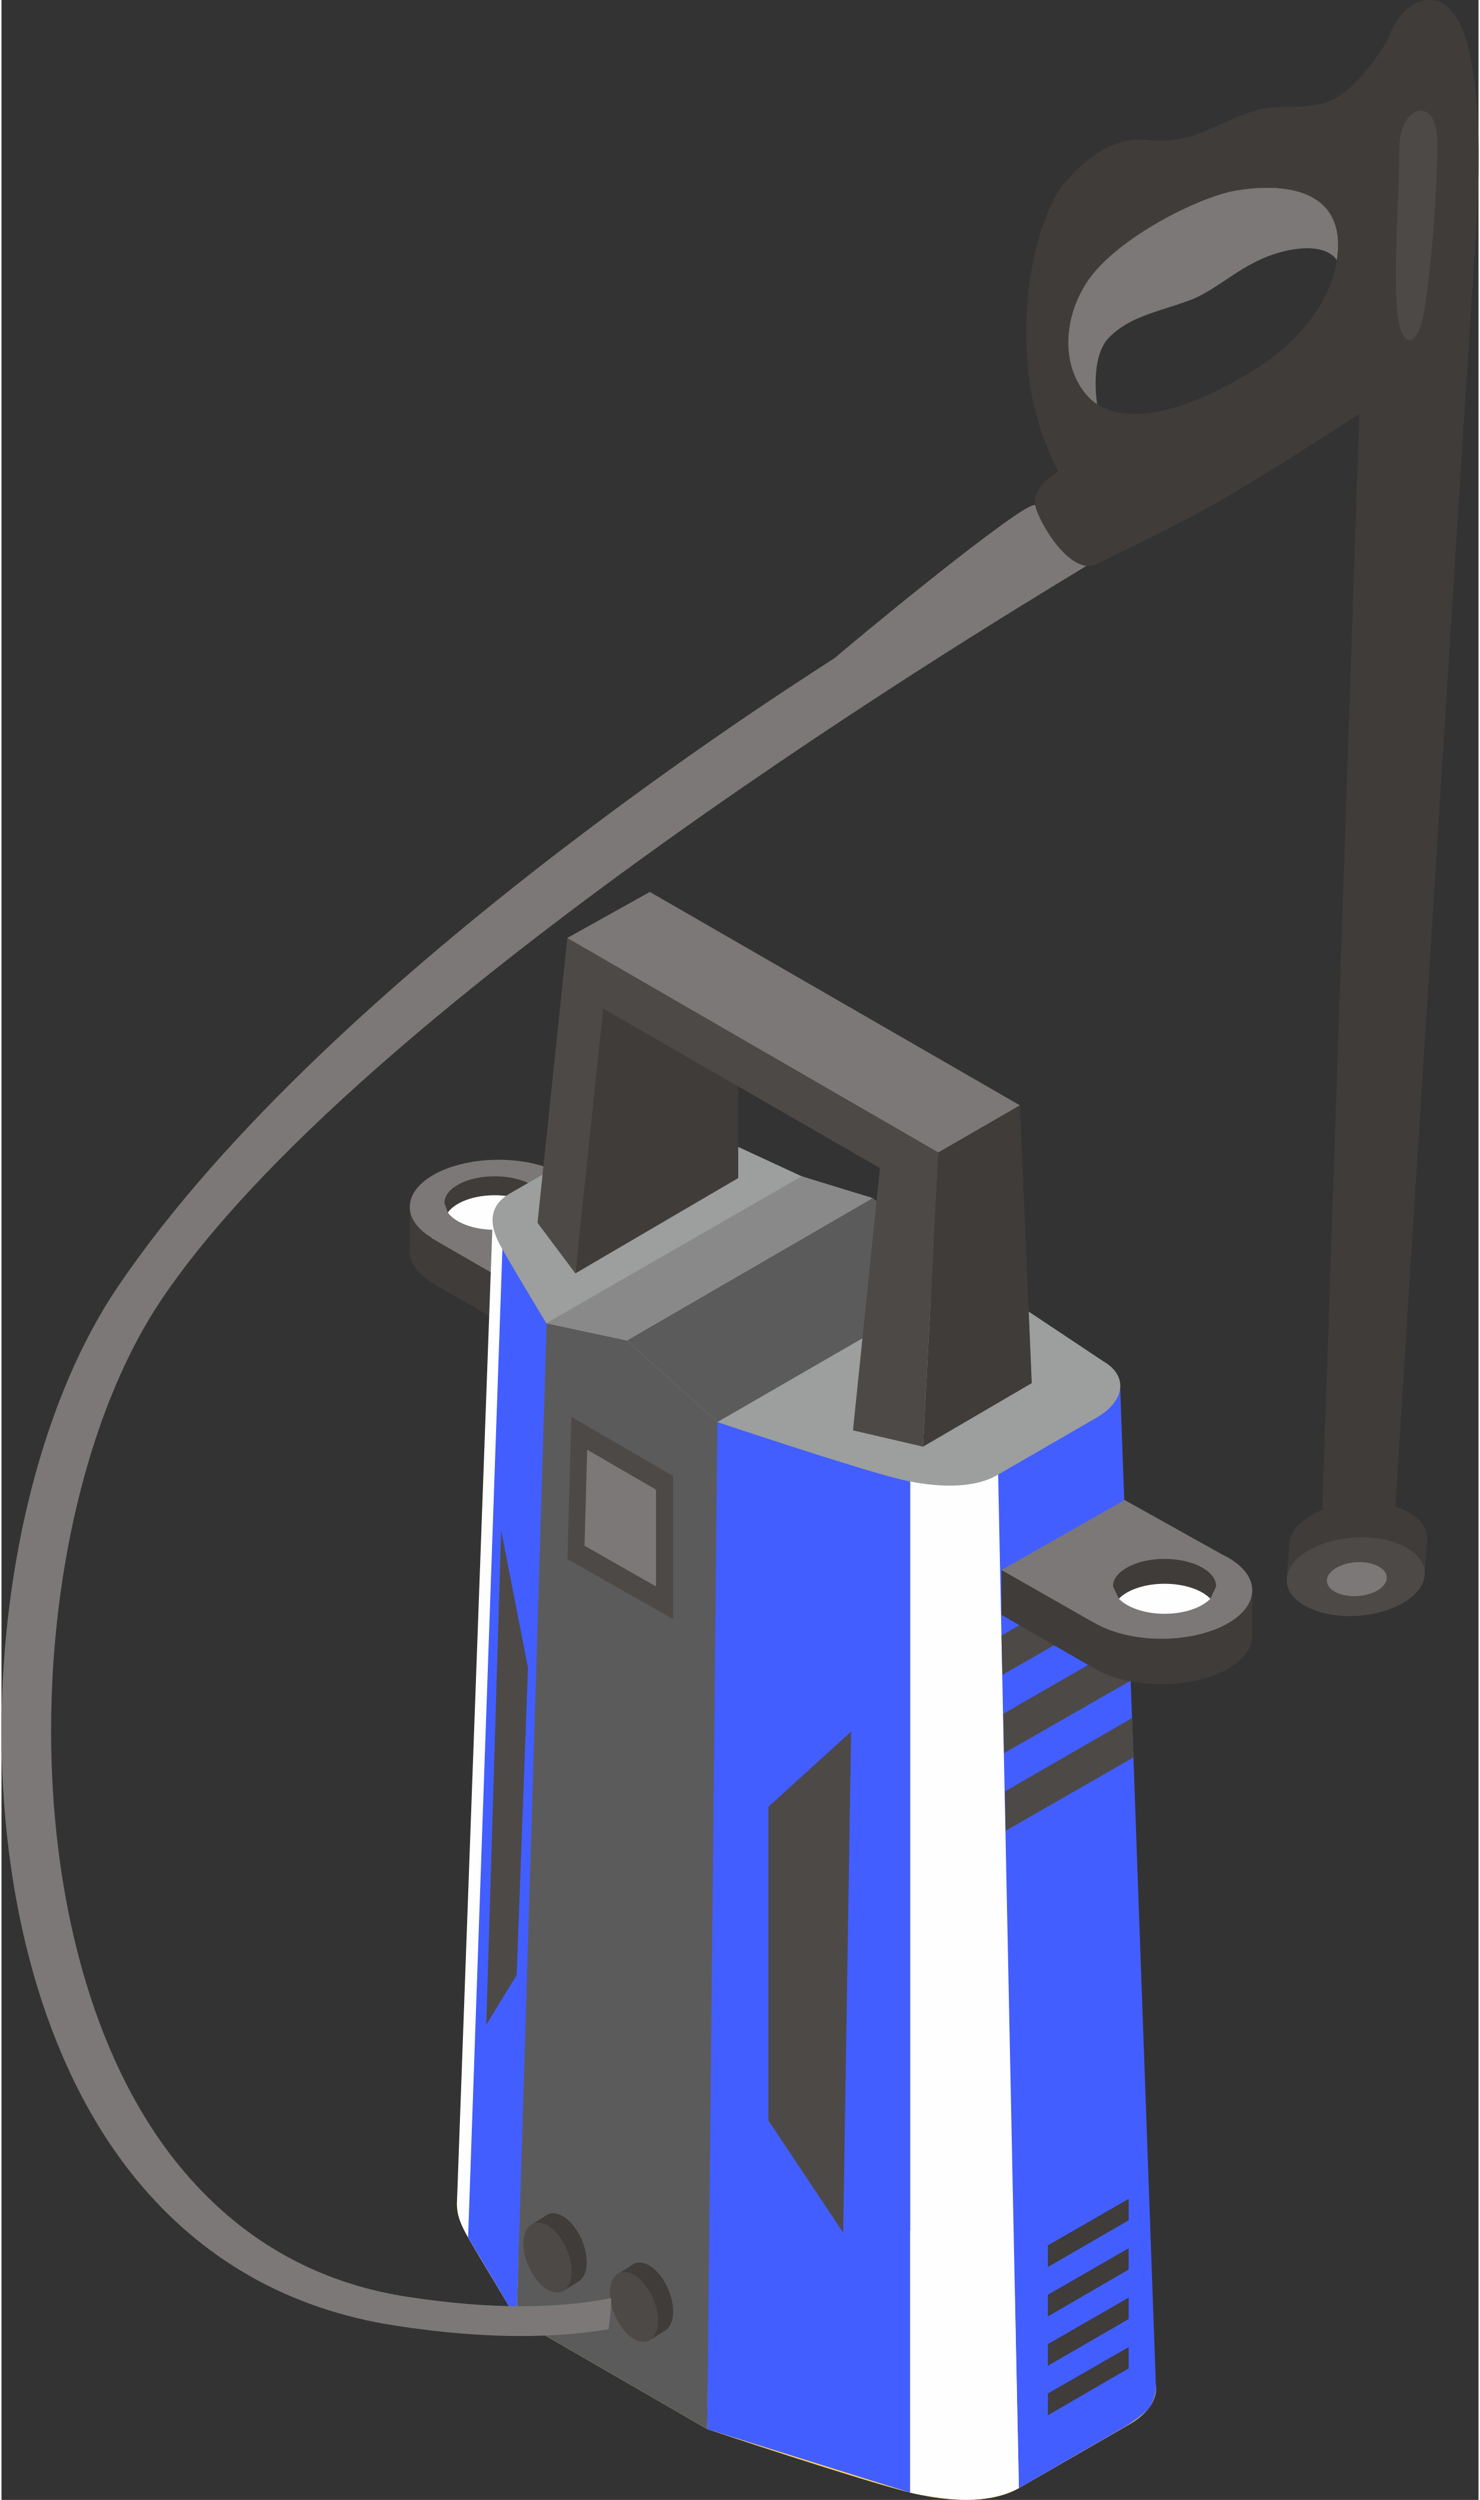 <?xml version="1.0" encoding="UTF-8"?> <!-- Creator: CorelDRAW 2020 (64-Bit) --> <svg xmlns="http://www.w3.org/2000/svg" xmlns:xlink="http://www.w3.org/1999/xlink" xmlns:xodm="http://www.corel.com/coreldraw/odm/2003" xml:space="preserve" width="151px" height="255px" shape-rendering="geometricPrecision" text-rendering="geometricPrecision" image-rendering="optimizeQuality" fill-rule="evenodd" clip-rule="evenodd" viewBox="0 0 150.2 254.16"><rect x="0" y="0" width="150.2" height="254.16" fill="#333333" stroke="none"/> <g id="Слой_x0020_1">  <g id="_3180080365936"> <path fill="#3F3C3A" fill-rule="nonzero" d="M57.07 123.93l-0.01 0c-1.64,-0.92 -3.95,-1.48 -6.52,-1.48 -4.98,0 -9.02,2.14 -9.02,4.79 0,1.21 0.86,2.31 2.25,3.16l-0.03 0.01 13.09 7.55 12.44 -7.08 -12.2 -6.95z"></path> <polygon fill="#3F3C3A" fill-rule="nonzero" points="65.96,128.92 69.28,128.92 69.28,126.35 65.96,126.35 "></polygon> <polygon fill="#3F3C3A" fill-rule="nonzero" points="41.52,127.63 44.85,127.63 44.85,122.66 41.52,122.66 "></polygon> <path fill="#7B7877" fill-rule="nonzero" d="M57.07 119.4l-0.01 0c-1.64,-0.92 -3.95,-1.49 -6.52,-1.49 -4.98,0 -9.02,2.15 -9.02,4.8 0,1.21 0.86,2.31 2.25,3.15l-0.03 0.02 13.09 7.55 12.44 -7.08 -12.2 -6.95z"></path> <path fill="#3F3C3A" fill-rule="nonzero" d="M50.15 121.52c2.19,0 4.04,0.73 4.77,1.76l0.36 -0.97c0,-1.51 -2.3,-2.72 -5.13,-2.72 -2.82,0 -5.11,1.21 -5.11,2.72l0.35 0.97c0.73,-1.03 2.59,-1.76 4.76,-1.76z"></path> <path fill="#FEFEFE" fill-rule="nonzero" d="M50.15 125.03c2.19,0 4.04,-0.73 4.77,-1.75 -0.73,-1.03 -2.58,-1.76 -4.77,-1.76 -2.17,0 -4.03,0.73 -4.76,1.76 0.73,1.02 2.59,1.75 4.76,1.75z"></path> <path fill="#FED562" fill-rule="nonzero" d="M92.41 253.42c-5.25,-1.3 -20.64,-6.46 -20.64,-6.46l-19.38 -11.19c0,0 -3.73,-6.21 -4.94,-8.3 -0.8,-1.4 -2.47,-4.49 0.8,-6.39l11.23 -6.48c3.28,-1.89 8.22,-2.1 11.06,-0.46l44.95 25.95c2.83,1.65 2.48,4.5 -0.79,6.39l-11.24 6.48c-3.27,1.9 -8.37,1.13 -11.05,0.46z"></path> <path fill="#FEFEFE" fill-rule="nonzero" d="M49.94 124.26l-3.62 99.57c0,0 0,0.77 0.13,1.36 0.15,0.65 0.5,1.36 0.73,1.79 0.65,1.18 2.76,4.66 2.76,4.66l5.59 -105.01 -5.59 -2.37z"></path> <polygon fill="#5B5B5B" fill-rule="nonzero" points="73.6,140.76 55.17,129.29 52.39,235.77 71.77,246.96 "></polygon> <polygon fill="#425EFF" fill-rule="nonzero" points="72.8,144.58 71.77,246.96 92.41,253.42 92.41,146.31 "></polygon> <polygon fill="#425EFF" fill-rule="nonzero" points="55.53,131.54 52.39,235.77 47.45,227.47 51,125.15 "></polygon> <path fill="#425EFF" fill-rule="nonzero" d="M113.77 141.28l3.63 101.47c0,0 0,1.22 -0.83,2.2 -0.4,0.47 -1.47,1.28 -2.51,1.87 -2.66,1.53 -10.6,6.14 -10.6,6.14l-2.2 -102.99 12.51 -8.69z"></path> <path fill="#FEFEFE" fill-rule="nonzero" d="M92.41 145.47l8.85 0 2.2 107.49c0,0 -1.96,1.19 -5.3,1.19 -2.51,0 -5.75,-0.73 -5.75,-0.73l0 -107.95z"></path> <path fill="#9D9E9E" fill-rule="nonzero" d="M91.33 150.38c-4.71,-1.16 -18.53,-5.8 -18.53,-5.8l-9.2 -8.3 -8.2 -1.75c0,0 -3.36,-5.57 -4.43,-7.46 -0.72,-1.25 -2.23,-4.03 0.71,-5.72l10.09 -5.83c2.94,-1.7 7.38,-1.88 9.92,-0.41l9.68 4.48 7.66 2.54 9.76 7.44 13.27 8.84c2.54,1.47 2.22,4.04 -0.72,5.73l-10.08 5.83c-2.94,1.7 -7.52,1.01 -9.93,0.41z"></path> <polygon fill="#5B5B5B" fill-rule="nonzero" points="63.6,136.28 88.59,121.8 98.79,129.57 72.8,144.58 "></polygon> <polygon fill="#898989" fill-rule="nonzero" points="63.6,136.28 55.4,134.53 81.37,119.59 88.59,121.8 "></polygon> <polygon fill="#4D4947" fill-rule="nonzero" points="86.4,176.04 77.99,183.69 77.99,215.58 85.59,226.98 "></polygon> <polygon fill="#4D4947" fill-rule="nonzero" points="114.98,174.66 102.04,182.13 102.12,186.13 115.11,178.67 "></polygon> <polygon fill="#4D4947" fill-rule="nonzero" points="114.7,166.85 101.87,174.24 101.95,178.24 114.83,170.86 "></polygon> <polygon fill="#4D4947" fill-rule="nonzero" points="114.42,158.95 101.69,166.28 101.78,170.28 114.56,162.97 "></polygon> <polygon fill="#4D4947" fill-rule="nonzero" points="50.81,155.59 53.54,169.56 52.39,200.79 49.3,205.85 "></polygon> <path fill="#3F3C3A" fill-rule="nonzero" d="M54.62 227.16c0,1.8 1.1,3.89 2.44,4.68 1.36,0.77 2.45,-0.05 2.45,-1.85 0,-1.81 -1.09,-3.9 -2.45,-4.69 -1.34,-0.77 -2.44,0.06 -2.44,1.86z"></path> <polygon fill="#3F3C3A" fill-rule="nonzero" points="53.98,226.13 55.53,225.15 58.67,231.96 57.06,232.96 "></polygon> <path fill="#4D4947" fill-rule="nonzero" d="M53.08 228.11c0,1.81 1.1,3.9 2.45,4.67 1.36,0.78 2.45,-0.04 2.45,-1.84 0,-1.81 -1.09,-3.9 -2.45,-4.68 -1.35,-0.77 -2.45,0.04 -2.45,1.85z"></path> <path fill="#3F3C3A" fill-rule="nonzero" d="M63.41 232.17c0,1.8 1.09,3.9 2.44,4.67 1.35,0.78 2.45,-0.05 2.45,-1.84 0,-1.81 -1.1,-3.9 -2.45,-4.69 -1.35,-0.77 -2.44,0.06 -2.44,1.86z"></path> <polygon fill="#3F3C3A" fill-rule="nonzero" points="62.76,231.14 64.32,230.16 67.45,236.96 65.85,237.96 "></polygon> <path fill="#4D4947" fill-rule="nonzero" d="M61.87 233.12c0,1.8 1.1,3.9 2.45,4.68 1.35,0.78 2.44,-0.06 2.44,-1.85 0,-1.81 -1.09,-3.9 -2.44,-4.68 -1.35,-0.78 -2.45,0.04 -2.45,1.85z"></path> <polygon fill="#3F3C3A" fill-rule="nonzero" points="106.41,240.52 114.62,235.77 114.62,233.59 106.41,238.32 "></polygon> <polygon fill="#3F3C3A" fill-rule="nonzero" points="106.41,245.55 114.62,240.79 114.62,238.62 106.41,243.34 "></polygon> <polygon fill="#3F3C3A" fill-rule="nonzero" points="106.41,230.48 114.62,225.73 114.62,223.55 106.41,228.28 "></polygon> <polygon fill="#3F3C3A" fill-rule="nonzero" points="106.41,235.5 114.62,230.74 114.62,228.57 106.41,233.3 "></polygon> <polygon fill="#3F3C3A" fill-rule="nonzero" points="58.36,129.46 60.66,100.39 74.91,99.35 74.92,119.77 "></polygon> <polygon fill="#4D4947" fill-rule="nonzero" points="95.09,120.81 95.28,117.17 95.18,115.13 57.54,95.36 54.51,124.32 58.36,129.46 61.19,102.54 89.33,118.76 86.59,145.42 93.71,147.08 "></polygon> <polygon fill="#7B7877" fill-rule="nonzero" points="95.28,117.17 57.54,95.36 65.93,90.68 103.57,112.38 "></polygon> <polygon fill="#3F3C3A" fill-rule="nonzero" points="103.57,112.38 104.77,140.62 93.71,147.08 95.28,117.17 "></polygon> <polygon fill="#4D4947" fill-rule="nonzero" points="57.95,144.05 57.55,158.5 68.3,164.61 68.3,150.06 "></polygon> <polygon fill="#7B7877" fill-rule="nonzero" points="59.56,147.39 59.29,157.15 66.56,161.29 66.56,151.45 "></polygon> <path fill="#3F3C3A" fill-rule="nonzero" d="M124.11 162.65l0 0 -9.9 -5.58 -12.52 7.11 9.32 5.38 0.01 -0.01c1.69,1.03 4.17,1.68 6.94,1.68 5.1,0 9.23,-2.2 9.23,-4.92 0,-1.45 -1.19,-2.75 -3.08,-3.66z"></path> <polygon fill="#3F3C3A" fill-rule="nonzero" points="101.69,164.17 107.32,164.17 107.32,159.62 101.69,159.62 "></polygon> <polygon fill="#3F3C3A" fill-rule="nonzero" points="123.52,166.46 127.19,166.46 127.19,161.48 123.52,161.48 "></polygon> <path fill="#7B7877" fill-rule="nonzero" d="M124.11 158.03l0 0 -9.9 -5.53 -12.52 7.12 9.32 5.31 0.01 -0.01c1.69,1.03 4.17,1.69 6.94,1.69 5.1,0 9.23,-2.21 9.23,-4.93 0,-1.45 -1.19,-2.76 -3.08,-3.65z"></path> <path fill="#3F3C3A" fill-rule="nonzero" d="M122.93 162.54l0.59 -1.26c0,-1.54 -2.34,-2.79 -5.25,-2.79 -2.89,0 -5.24,1.25 -5.24,2.79l0.6 1.26c0.87,-0.9 2.62,-1.52 4.64,-1.52 2.04,0 3.79,0.62 4.66,1.52z"></path> <path fill="#FEFEFE" fill-rule="nonzero" d="M122.93 162.54c-0.87,-0.9 -2.62,-1.52 -4.66,-1.52 -2.02,0 -3.77,0.62 -4.64,1.52 0.87,0.9 2.62,1.53 4.64,1.53 2.04,0 3.79,-0.63 4.66,-1.53z"></path> <path fill="#7B7877" fill-rule="nonzero" d="M62 233.64c-5.45,1.07 -12.07,1.19 -20.71,-0.13 -9.37,-1.43 -17.19,-5.93 -23.26,-13.38 -18.04,-22.13 -16.02,-66.95 -1.69,-88.11 21.78,-32.22 93.56,-74.08 93.98,-74.49 0.73,-0.7 -4.07,-5.72 -5.21,-6.18 -1.15,-0.46 -19.55,14.77 -20.27,15.47 -0.43,0.41 -51.08,31.57 -73.03,64.03 -14.81,21.88 -17.29,67.18 1.83,90.64 6.75,8.27 15.66,13.31 26.47,14.96 4.72,0.73 8.93,1.05 12.73,1.05 3.26,0 6.2,-0.25 8.89,-0.69 0.14,-1.1 0.29,-1.9 0.27,-3.17z"></path> <g> <path fill="#3F3C3A" fill-rule="nonzero" d="M138.58 27.53c-0.04,3.84 -0.39,11.5 -0.53,15.34 -0.97,28.95 -3.92,115.82 -3.92,115.82l7.51 -3.86c0,0 5.46,-86.42 7.28,-115.22 0.28,-4.5 0.91,-13.48 1.13,-17.97 0.28,-5.54 0.77,-21.58 -4.77,-21.64 -7.08,-0.08 -6.64,20.45 -6.7,27.53z"></path> <path fill="#3F3C3A" fill-rule="nonzero" d="M142.41 159.59c-3,1.54 -7.43,1.5 -9.88,-0.08 -2.46,-1.58 -2.01,-4.11 0.99,-5.65 3,-1.54 7.43,-1.51 9.88,0.07 2.45,1.58 2.01,4.12 -0.99,5.66z"></path> <polygon fill="#3F3C3A" fill-rule="nonzero" points="144.72,160.06 144.97,156.57 130.97,156.73 130.7,160.45 "></polygon> <path fill="#4D4947" fill-rule="nonzero" d="M142.16 163.17c-3,1.54 -7.43,1.51 -9.88,-0.08 -2.45,-1.58 -2.02,-4.11 0.99,-5.65 3,-1.55 7.42,-1.51 9.87,0.07 2.46,1.59 2.02,4.12 -0.98,5.66z"></path> <path fill="#7B7877" fill-rule="nonzero" d="M139.75 161.79c-1.3,0.67 -3.21,0.65 -4.28,-0.03 -1.07,-0.69 -0.87,-1.79 0.43,-2.45 1.3,-0.67 3.21,-0.66 4.28,0.03 1.07,0.68 0.87,1.78 -0.43,2.45z"></path> <path fill="#3F3C3A" fill-rule="nonzero" d="M142.37 39.26c0,0 -10.59,7.05 -17.82,11.29 -4.73,2.76 -9.47,4.93 -13.07,6.77 -2.75,1.42 -6.04,-4.3 -6.37,-5.97 -0.33,-1.65 1.85,-3.34 2.99,-3.66 1.14,-0.32 33.76,-12.83 33.76,-12.83l0.51 4.4z"></path> <path fill="#FED562" fill-rule="nonzero" d="M110.62 28.34c4.21,-4.01 11.05,-8.29 14.89,-8.96 3.84,-0.66 11.45,-0.82 10.29,7.1 1.16,-7.92 -5.23,-10 -9.06,-9.34 -3.84,0.67 -13.47,6.02 -17.67,10.03 -1.78,1.69 -3.52,8.9 -1,12.33 0.8,0.8 3.35,1.59 3.35,1.59 -4.29,-2.76 -2.83,-10.81 -0.8,-12.75z"></path> <path fill="#7B7877" fill-rule="nonzero" d="M112.7 34.24c2.08,-2.04 4.65,-2.47 7.89,-3.62 3.25,-1.13 5.57,-4.08 9.92,-5.09 4.37,-1.02 5.29,0.95 5.29,0.95 1.16,-7.92 -6.45,-7.76 -10.29,-7.1 -3.84,0.67 -11.92,3.72 -15.49,8.31 -4.21,5.43 -2.89,10.64 1.4,13.4 0,0 -0.82,-4.81 1.28,-6.85z"></path> <path fill="#3F3C3A" fill-rule="nonzero" d="M111.42 41.09c4.29,2.76 11.63,-0.75 16.18,-3.61 4.54,-2.85 7.62,-7.04 8.2,-11 1.16,-7.92 -6.45,-7.76 -10.29,-7.1 -3.84,0.67 -11.85,4.74 -14.89,8.96 -2.29,3.18 -3.11,8.01 -0.58,11.44 0.38,0.51 0.83,0.95 1.38,1.31zm5.28 -26.85c4.17,0.46 6.54,-1.53 9.86,-2.69 3.32,-1.18 3.74,-0.37 7.37,-0.93 3.63,-0.56 6.94,-6.42 6.94,-6.42 0,0 6.15,30.91 2.34,34.18 -3.81,3.27 -32.29,15.15 -32.29,15.15 0,0 -5.49,-6.55 -6.48,-15.48 -1.12,-10.07 1.94,-17.46 3.58,-19.35 1.64,-1.9 4.52,-4.94 8.68,-4.46z"></path> <path fill="#4D4947" fill-rule="nonzero" d="M146 14.18c0.1,4.03 -0.6,13.59 -1.4,17.86 -0.67,3.5 -2.56,3.79 -2.76,-1.68 -0.2,-5.47 0.36,-11.66 0.3,-14.98 -0.1,-4.71 3.73,-5.76 3.86,-1.2z"></path> </g> </g> </g> </svg> 